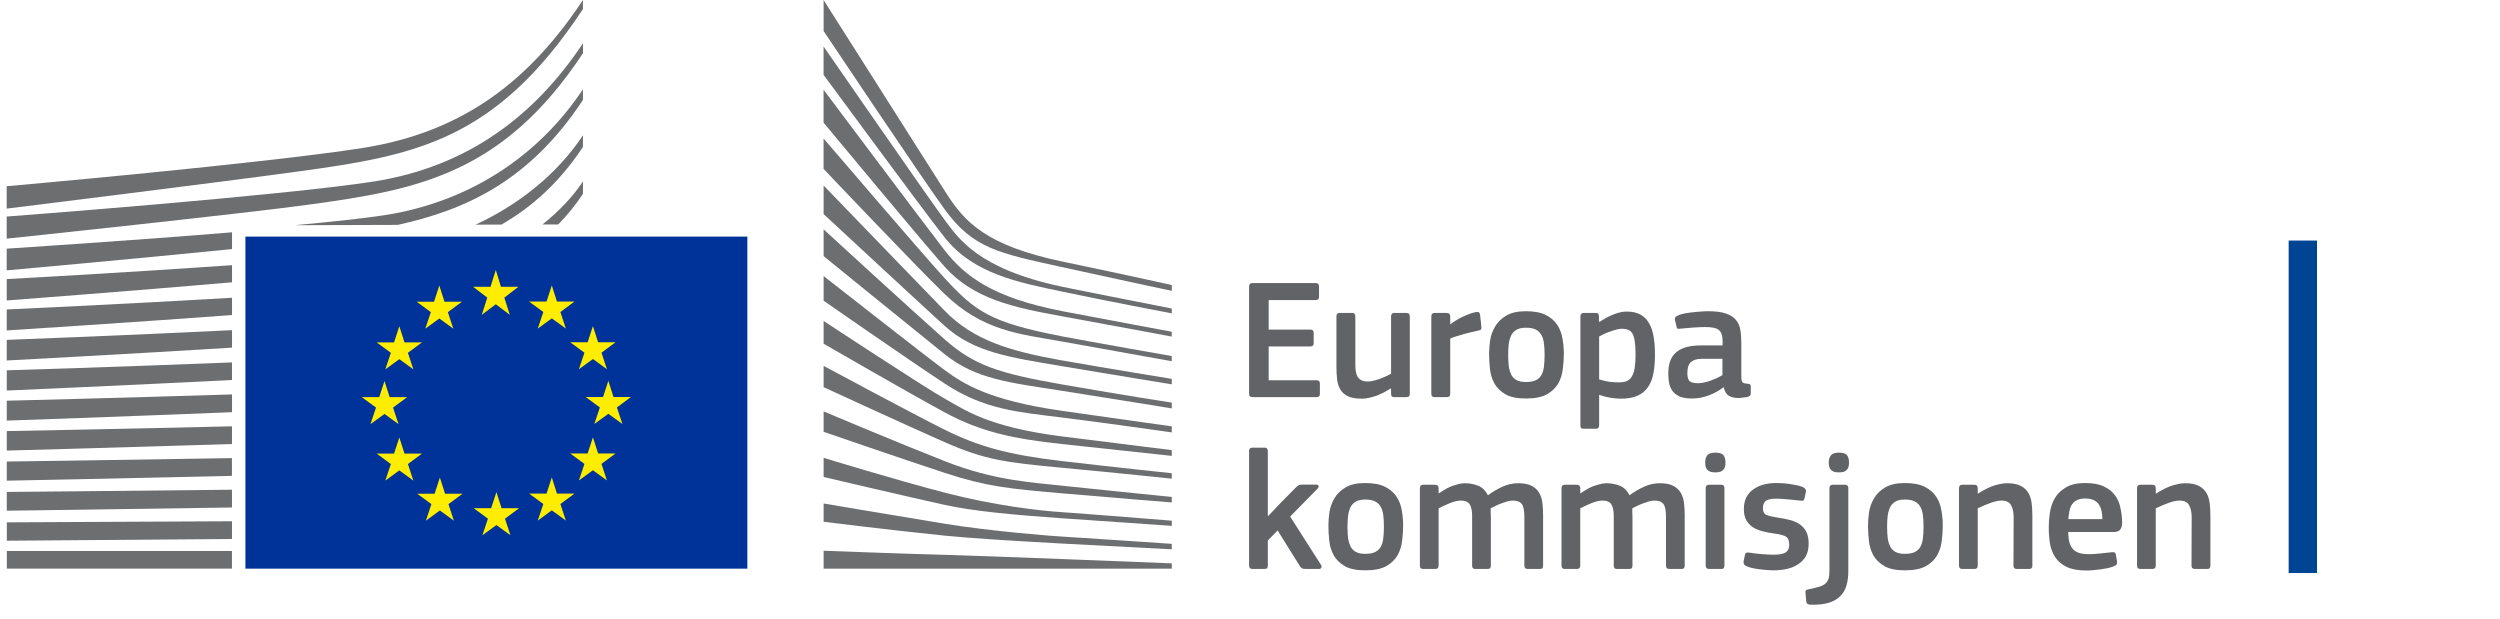 <svg
  width="291"
  height="72"
  viewBox="0 0 291 72"
  fill="none"
  xmlns="http://www.w3.org/2000/svg"
>
<path
    fill-rule="evenodd"
    clip-rule="evenodd"
    d="M266.4 66.7H269.7V28H266.4V66.7Z"
    fill="#004494"
  />
<path
    d="M145.394 33.346C145.394 33.08 145.528 32.946 145.794 32.946H153.154C153.408 32.946 153.534 33.073 153.534 33.326V34.566C153.534 34.806 153.401 34.926 153.134 34.926H147.674V38.366H152.514C152.781 38.366 152.914 38.486 152.914 38.726V39.966C152.914 40.206 152.781 40.326 152.514 40.326H147.674V44.266H153.274C153.514 44.266 153.634 44.393 153.634 44.646V45.866C153.634 46.106 153.508 46.226 153.254 46.226H145.794C145.528 46.226 145.394 46.106 145.394 45.866V33.346Z"
    fill="#626366"
  />
<path
    d="M164.101 45.846C164.101 46.1 163.974 46.226 163.721 46.226H162.301C162.154 46.226 162.054 46.193 162.001 46.126C161.947 46.06 161.921 45.966 161.921 45.846V45.226L161.881 45.206C161.681 45.34 161.447 45.48 161.181 45.626C160.927 45.76 160.654 45.886 160.361 46.006C160.067 46.126 159.761 46.22 159.441 46.286C159.134 46.366 158.827 46.406 158.521 46.406C157.841 46.406 157.301 46.313 156.901 46.126C156.514 45.94 156.221 45.68 156.021 45.346C155.821 45.013 155.694 44.62 155.641 44.166C155.587 43.713 155.561 43.226 155.561 42.706V36.826C155.561 36.56 155.687 36.426 155.941 36.426H157.401C157.641 36.426 157.761 36.56 157.761 36.826V42.446C157.761 42.753 157.781 43.026 157.821 43.266C157.861 43.506 157.934 43.713 158.041 43.886C158.147 44.046 158.294 44.173 158.481 44.266C158.667 44.36 158.914 44.406 159.221 44.406C159.434 44.406 159.667 44.373 159.921 44.306C160.187 44.24 160.447 44.16 160.701 44.066C160.954 43.96 161.187 43.86 161.401 43.766C161.614 43.66 161.787 43.573 161.921 43.506V36.826C161.921 36.706 161.947 36.613 162.001 36.546C162.054 36.466 162.154 36.426 162.301 36.426H163.721C163.974 36.426 164.101 36.56 164.101 36.826V45.846Z"
    fill="#626366"
  />
<path
    d="M168.806 45.846C168.806 46.1 168.679 46.226 168.426 46.226H166.986C166.732 46.226 166.606 46.1 166.606 45.846V36.826C166.606 36.56 166.732 36.426 166.986 36.426H168.406C168.672 36.426 168.806 36.56 168.806 36.826V37.706L168.846 37.746C168.992 37.613 169.186 37.473 169.426 37.326C169.666 37.166 169.919 37.026 170.186 36.906C170.466 36.773 170.746 36.653 171.026 36.546C171.306 36.44 171.566 36.366 171.806 36.326C171.939 36.3 172.046 36.306 172.126 36.346C172.206 36.386 172.259 36.493 172.286 36.666L172.426 38.006C172.439 38.153 172.432 38.26 172.406 38.326C172.379 38.393 172.259 38.446 172.046 38.486C171.766 38.54 171.472 38.606 171.166 38.686C170.859 38.753 170.559 38.833 170.266 38.926C169.972 39.006 169.699 39.086 169.446 39.166C169.192 39.246 168.979 39.326 168.806 39.406V45.846Z"
    fill="#626366"
  />
<path
    d="M182.031 41.166C182.031 41.74 181.991 42.333 181.911 42.946C181.844 43.56 181.664 44.126 181.371 44.646C181.077 45.153 180.637 45.573 180.051 45.906C179.464 46.226 178.651 46.386 177.611 46.386C176.611 46.386 175.824 46.226 175.251 45.906C174.677 45.573 174.244 45.153 173.951 44.646C173.671 44.126 173.497 43.56 173.431 42.946C173.364 42.333 173.331 41.74 173.331 41.166C173.331 40.7 173.371 40.18 173.451 39.606C173.544 39.033 173.737 38.5 174.031 38.006C174.324 37.5 174.751 37.08 175.311 36.746C175.884 36.4 176.651 36.226 177.611 36.226C178.584 36.226 179.357 36.373 179.931 36.666C180.517 36.96 180.964 37.346 181.271 37.826C181.577 38.293 181.777 38.82 181.871 39.406C181.977 39.993 182.031 40.58 182.031 41.166ZM179.791 41.306C179.791 40.773 179.764 40.313 179.711 39.926C179.657 39.526 179.551 39.2 179.391 38.946C179.231 38.68 179.011 38.48 178.731 38.346C178.451 38.213 178.084 38.146 177.631 38.146C177.204 38.146 176.857 38.213 176.591 38.346C176.324 38.48 176.111 38.68 175.951 38.946C175.804 39.213 175.697 39.546 175.631 39.946C175.577 40.333 175.551 40.786 175.551 41.306C175.551 41.84 175.577 42.306 175.631 42.706C175.697 43.093 175.804 43.42 175.951 43.686C176.097 43.94 176.304 44.133 176.571 44.266C176.837 44.4 177.184 44.466 177.611 44.466C178.064 44.466 178.431 44.406 178.711 44.286C179.004 44.153 179.231 43.96 179.391 43.706C179.551 43.44 179.657 43.106 179.711 42.706C179.764 42.306 179.791 41.84 179.791 41.306Z"
    fill="#626366"
  />
<path
    d="M192.64 41.266C192.64 42.08 192.58 42.806 192.46 43.446C192.34 44.086 192.126 44.626 191.82 45.066C191.526 45.506 191.12 45.84 190.6 46.066C190.093 46.293 189.446 46.406 188.66 46.406C188.326 46.406 187.94 46.373 187.5 46.306C187.073 46.24 186.626 46.126 186.16 45.966L186.14 45.986V49.506C186.14 49.613 186.113 49.706 186.06 49.786C186.02 49.866 185.92 49.906 185.76 49.906H184.34C184.18 49.906 184.073 49.873 184.02 49.806C183.98 49.74 183.96 49.64 183.96 49.506V36.826C183.96 36.56 184.086 36.426 184.34 36.426H185.76C185.906 36.426 186 36.466 186.04 36.546C186.093 36.613 186.12 36.706 186.12 36.826V37.426L186.18 37.466C186.353 37.346 186.56 37.22 186.8 37.086C187.053 36.94 187.32 36.806 187.6 36.686C187.88 36.566 188.166 36.466 188.46 36.386C188.753 36.306 189.046 36.266 189.34 36.266C189.993 36.266 190.533 36.386 190.96 36.626C191.386 36.866 191.72 37.206 191.96 37.646C192.213 38.073 192.386 38.593 192.48 39.206C192.586 39.82 192.64 40.506 192.64 41.266ZM190.38 41.246C190.38 40.606 190.346 40.093 190.28 39.706C190.226 39.32 190.133 39.02 190 38.806C189.866 38.593 189.7 38.453 189.5 38.386C189.313 38.306 189.086 38.266 188.82 38.266C188.62 38.266 188.393 38.3 188.14 38.366C187.886 38.433 187.633 38.513 187.38 38.606C187.14 38.686 186.906 38.78 186.68 38.886C186.466 38.993 186.286 39.086 186.14 39.166V44.166C186.593 44.3 187 44.393 187.36 44.446C187.733 44.486 188.093 44.506 188.44 44.506C188.8 44.506 189.1 44.46 189.34 44.366C189.593 44.26 189.793 44.08 189.94 43.826C190.1 43.573 190.213 43.24 190.28 42.826C190.346 42.4 190.38 41.873 190.38 41.246Z"
    fill="#626366"
  />
<path
    d="M200.489 41.766H198.049C197.543 41.766 197.143 41.886 196.849 42.126C196.556 42.353 196.409 42.793 196.409 43.446C196.409 43.886 196.496 44.193 196.669 44.366C196.856 44.526 197.183 44.606 197.649 44.606C197.863 44.606 198.096 44.58 198.349 44.526C198.603 44.473 198.856 44.4 199.109 44.306C199.363 44.213 199.609 44.113 199.849 44.006C200.089 43.886 200.303 43.773 200.489 43.666V41.766ZM200.609 45.086C200.103 45.473 199.529 45.786 198.889 46.026C198.263 46.266 197.609 46.386 196.929 46.386C196.396 46.386 195.949 46.32 195.589 46.186C195.243 46.04 194.963 45.846 194.749 45.606C194.549 45.353 194.403 45.053 194.309 44.706C194.229 44.36 194.189 43.973 194.189 43.546C194.176 42.373 194.483 41.526 195.109 41.006C195.736 40.473 196.683 40.206 197.949 40.206H200.509V39.686C200.509 39.393 200.476 39.146 200.409 38.946C200.356 38.733 200.249 38.56 200.089 38.426C199.929 38.293 199.716 38.2 199.449 38.146C199.183 38.093 198.843 38.066 198.429 38.066C198.269 38.066 198.069 38.073 197.829 38.086C197.603 38.1 197.363 38.113 197.109 38.126C196.869 38.14 196.623 38.16 196.369 38.186C196.129 38.213 195.909 38.233 195.709 38.246C195.509 38.273 195.369 38.28 195.289 38.266C195.223 38.24 195.176 38.153 195.149 38.006L194.969 37.266C194.943 37.133 194.956 37.026 195.009 36.946C195.063 36.853 195.203 36.76 195.429 36.666C195.643 36.586 195.896 36.52 196.189 36.466C196.483 36.413 196.783 36.373 197.089 36.346C197.396 36.306 197.696 36.28 197.989 36.266C198.296 36.24 198.569 36.226 198.809 36.226C199.676 36.226 200.363 36.313 200.869 36.486C201.389 36.66 201.783 36.906 202.049 37.226C202.316 37.533 202.489 37.913 202.569 38.366C202.649 38.82 202.689 39.326 202.689 39.886V43.746C202.689 43.946 202.696 44.106 202.709 44.226C202.736 44.333 202.769 44.42 202.809 44.486C202.863 44.54 202.936 44.58 203.029 44.606C203.123 44.633 203.249 44.653 203.409 44.666C203.556 44.68 203.656 44.706 203.709 44.746C203.763 44.786 203.789 44.86 203.789 44.966V45.806C203.789 46.033 203.629 46.173 203.309 46.226C203.149 46.253 202.989 46.273 202.829 46.286C202.669 46.313 202.516 46.326 202.369 46.326C201.903 46.326 201.523 46.24 201.229 46.066C200.949 45.893 200.756 45.573 200.649 45.106L200.609 45.086Z"
    fill="#626366"
  />
<path
    d="M147.634 60.046L149.174 58.426L150.834 56.746C150.941 56.639 151.041 56.559 151.134 56.506C151.228 56.44 151.368 56.406 151.554 56.406H153.154C153.341 56.406 153.448 56.453 153.474 56.546C153.514 56.639 153.481 56.746 153.374 56.866L150.174 60.126L153.774 65.766C153.841 65.886 153.848 65.993 153.794 66.086C153.754 66.18 153.661 66.226 153.514 66.226H151.974C151.761 66.226 151.608 66.193 151.514 66.126C151.421 66.059 151.341 65.966 151.274 65.846L148.714 61.746L147.574 62.906V65.846C147.574 65.953 147.548 66.046 147.494 66.126C147.441 66.193 147.341 66.226 147.194 66.226H145.774C145.521 66.226 145.394 66.1 145.394 65.846V52.506C145.394 52.239 145.521 52.106 145.774 52.106H147.194C147.341 52.106 147.441 52.146 147.494 52.226C147.548 52.293 147.574 52.386 147.574 52.506V60.026L147.634 60.046Z"
    fill="#626366"
  />
<path
    d="M163.327 61.166C163.327 61.739 163.287 62.333 163.207 62.946C163.14 63.559 162.96 64.126 162.667 64.646C162.374 65.153 161.934 65.573 161.347 65.906C160.76 66.226 159.947 66.386 158.907 66.386C157.907 66.386 157.12 66.226 156.547 65.906C155.974 65.573 155.54 65.153 155.247 64.646C154.967 64.126 154.794 63.559 154.727 62.946C154.66 62.333 154.627 61.739 154.627 61.166C154.627 60.7 154.667 60.179 154.747 59.606C154.84 59.033 155.034 58.499 155.327 58.006C155.62 57.499 156.047 57.08 156.607 56.746C157.18 56.4 157.947 56.226 158.907 56.226C159.88 56.226 160.654 56.373 161.227 56.666C161.814 56.959 162.26 57.346 162.567 57.826C162.874 58.293 163.074 58.819 163.167 59.406C163.274 59.993 163.327 60.58 163.327 61.166ZM161.087 61.306C161.087 60.773 161.06 60.313 161.007 59.926C160.954 59.526 160.847 59.2 160.687 58.946C160.527 58.679 160.307 58.48 160.027 58.346C159.747 58.213 159.38 58.146 158.927 58.146C158.5 58.146 158.154 58.213 157.887 58.346C157.62 58.48 157.407 58.679 157.247 58.946C157.1 59.213 156.994 59.546 156.927 59.946C156.874 60.333 156.847 60.786 156.847 61.306C156.847 61.84 156.874 62.306 156.927 62.706C156.994 63.093 157.1 63.419 157.247 63.686C157.394 63.94 157.6 64.133 157.867 64.266C158.134 64.4 158.48 64.466 158.907 64.466C159.36 64.466 159.727 64.406 160.007 64.286C160.3 64.153 160.527 63.959 160.687 63.706C160.847 63.44 160.954 63.106 161.007 62.706C161.06 62.306 161.087 61.84 161.087 61.306Z"
    fill="#626366"
  />
<path
    d="M179.616 65.846C179.616 65.966 179.589 66.059 179.536 66.126C179.496 66.193 179.402 66.226 179.256 66.226H177.816C177.562 66.226 177.436 66.1 177.436 65.846V60.166C177.436 59.419 177.336 58.919 177.136 58.666C176.936 58.4 176.582 58.266 176.076 58.266C175.889 58.266 175.676 58.3 175.436 58.366C175.209 58.433 174.976 58.513 174.736 58.606C174.509 58.686 174.289 58.779 174.076 58.886C173.862 58.993 173.676 59.086 173.516 59.166C173.516 59.273 173.516 59.413 173.516 59.586C173.529 59.76 173.536 59.959 173.536 60.186V65.846C173.536 65.966 173.509 66.059 173.456 66.126C173.402 66.193 173.302 66.226 173.156 66.226H171.696C171.469 66.226 171.356 66.1 171.356 65.846V60.066C171.356 59.453 171.262 58.999 171.076 58.706C170.889 58.413 170.542 58.266 170.036 58.266C169.862 58.266 169.662 58.293 169.436 58.346C169.222 58.4 168.996 58.473 168.756 58.566C168.529 58.66 168.302 58.76 168.076 58.866C167.849 58.973 167.642 59.073 167.456 59.166V65.846C167.456 66.1 167.329 66.226 167.076 66.226H165.636C165.396 66.226 165.276 66.1 165.276 65.846V56.826C165.276 56.559 165.396 56.426 165.636 56.426H167.056C167.322 56.426 167.456 56.559 167.456 56.826V57.406L167.476 57.426C167.676 57.293 167.889 57.16 168.116 57.026C168.342 56.88 168.582 56.753 168.836 56.646C169.102 56.539 169.369 56.453 169.636 56.386C169.902 56.306 170.176 56.26 170.456 56.246C171.029 56.246 171.549 56.34 172.016 56.526C172.496 56.7 172.889 57.073 173.196 57.646C173.702 57.273 174.256 56.946 174.856 56.666C175.456 56.386 176.076 56.246 176.716 56.246C177.369 56.246 177.889 56.346 178.276 56.546C178.662 56.746 178.956 57.02 179.156 57.366C179.356 57.7 179.482 58.093 179.536 58.546C179.589 58.999 179.616 59.473 179.616 59.966V65.846Z"
    fill="#626366"
  />
<path
    d="M196.1 65.846C196.1 65.966 196.073 66.059 196.02 66.126C195.98 66.193 195.887 66.226 195.74 66.226H194.3C194.047 66.226 193.92 66.1 193.92 65.846V60.166C193.92 59.419 193.82 58.919 193.62 58.666C193.42 58.4 193.067 58.266 192.56 58.266C192.373 58.266 192.16 58.3 191.92 58.366C191.693 58.433 191.46 58.513 191.22 58.606C190.993 58.686 190.773 58.779 190.56 58.886C190.347 58.993 190.16 59.086 190 59.166C190 59.273 190 59.413 190 59.586C190.013 59.76 190.02 59.959 190.02 60.186V65.846C190.02 65.966 189.993 66.059 189.94 66.126C189.887 66.193 189.787 66.226 189.64 66.226H188.18C187.953 66.226 187.84 66.1 187.84 65.846V60.066C187.84 59.453 187.747 58.999 187.56 58.706C187.373 58.413 187.027 58.266 186.52 58.266C186.347 58.266 186.147 58.293 185.92 58.346C185.707 58.4 185.48 58.473 185.24 58.566C185.013 58.66 184.787 58.76 184.56 58.866C184.333 58.973 184.127 59.073 183.94 59.166V65.846C183.94 66.1 183.813 66.226 183.56 66.226H182.12C181.88 66.226 181.76 66.1 181.76 65.846V56.826C181.76 56.559 181.88 56.426 182.12 56.426H183.54C183.807 56.426 183.94 56.559 183.94 56.826V57.406L183.96 57.426C184.16 57.293 184.373 57.16 184.6 57.026C184.827 56.88 185.067 56.753 185.32 56.646C185.587 56.539 185.853 56.453 186.12 56.386C186.387 56.306 186.66 56.26 186.94 56.246C187.513 56.246 188.033 56.34 188.5 56.526C188.98 56.7 189.373 57.073 189.68 57.646C190.187 57.273 190.74 56.946 191.34 56.666C191.94 56.386 192.56 56.246 193.2 56.246C193.853 56.246 194.373 56.346 194.76 56.546C195.147 56.746 195.44 57.02 195.64 57.366C195.84 57.7 195.967 58.093 196.02 58.546C196.073 58.999 196.1 59.473 196.1 59.966V65.846Z"
    fill="#626366"
  />
<path
    d="M200.844 53.826C200.844 53.986 200.831 54.139 200.804 54.286C200.778 54.419 200.718 54.539 200.624 54.646C200.544 54.753 200.424 54.84 200.264 54.906C200.118 54.959 199.918 54.986 199.664 54.986C199.398 54.986 199.184 54.953 199.024 54.886C198.878 54.819 198.764 54.733 198.684 54.626C198.604 54.52 198.551 54.4 198.524 54.266C198.498 54.12 198.484 53.973 198.484 53.826C198.484 53.506 198.558 53.239 198.704 53.026C198.864 52.8 199.184 52.686 199.664 52.686C200.158 52.686 200.478 52.793 200.624 53.006C200.771 53.206 200.844 53.48 200.844 53.826ZM200.724 65.846C200.724 65.953 200.698 66.046 200.644 66.126C200.604 66.193 200.511 66.226 200.364 66.226H198.944C198.678 66.226 198.544 66.1 198.544 65.846V56.806C198.544 56.553 198.678 56.426 198.944 56.426H200.364C200.511 56.426 200.604 56.466 200.644 56.546C200.698 56.613 200.724 56.7 200.724 56.806V65.846Z"
    fill="#626366"
  />
<path
    d="M210.526 63.286C210.526 63.873 210.412 64.366 210.186 64.766C209.959 65.153 209.652 65.466 209.266 65.706C208.892 65.946 208.466 66.12 207.986 66.226C207.506 66.333 207.006 66.386 206.486 66.386C205.979 66.386 205.432 66.346 204.846 66.266C204.259 66.2 203.772 66.093 203.386 65.946C203.186 65.866 203.059 65.779 203.006 65.686C202.952 65.579 202.939 65.446 202.966 65.286L203.106 64.626C203.132 64.466 203.186 64.373 203.266 64.346C203.346 64.306 203.466 64.299 203.626 64.326C203.839 64.366 204.072 64.4 204.326 64.426C204.592 64.453 204.852 64.48 205.106 64.506C205.372 64.519 205.619 64.533 205.846 64.546C206.086 64.559 206.292 64.566 206.466 64.566C207.106 64.566 207.566 64.48 207.846 64.306C208.126 64.12 208.266 63.826 208.266 63.426C208.266 63.2 208.239 63.013 208.186 62.866C208.146 62.719 208.066 62.599 207.946 62.506C207.826 62.413 207.659 62.34 207.446 62.286C207.246 62.219 206.986 62.166 206.666 62.126C206.172 62.059 205.706 61.973 205.266 61.866C204.826 61.76 204.432 61.606 204.086 61.406C203.752 61.193 203.486 60.919 203.286 60.586C203.086 60.239 202.986 59.793 202.986 59.246C202.986 58.26 203.332 57.513 204.026 57.006C204.719 56.486 205.626 56.226 206.746 56.226C206.946 56.226 207.179 56.233 207.446 56.246C207.712 56.26 207.979 56.286 208.246 56.326C208.526 56.366 208.799 56.413 209.066 56.466C209.332 56.52 209.572 56.586 209.786 56.666C210.119 56.8 210.259 56.999 210.206 57.266L210.046 57.986C210.019 58.133 209.966 58.226 209.886 58.266C209.819 58.293 209.692 58.293 209.506 58.266C209.079 58.213 208.612 58.166 208.106 58.126C207.599 58.073 207.159 58.046 206.786 58.046C206.146 58.046 205.719 58.139 205.506 58.326C205.306 58.499 205.206 58.779 205.206 59.166C205.206 59.553 205.332 59.806 205.586 59.926C205.852 60.046 206.292 60.153 206.906 60.246C207.386 60.313 207.839 60.4 208.266 60.506C208.706 60.613 209.092 60.773 209.426 60.986C209.759 61.2 210.026 61.486 210.226 61.846C210.426 62.206 210.526 62.686 210.526 63.286Z"
    fill="#626366"
  />
<path
    d="M215.145 66.446C215.145 67.1 215.072 67.673 214.925 68.166C214.779 68.673 214.525 69.093 214.165 69.426C213.819 69.773 213.359 70.026 212.785 70.186C212.225 70.346 211.525 70.413 210.685 70.386C210.619 70.386 210.532 70.359 210.425 70.306C210.319 70.253 210.259 70.146 210.245 69.986L210.165 69.046C210.139 68.886 210.152 68.779 210.205 68.726C210.245 68.673 210.339 68.633 210.485 68.606C210.952 68.513 211.339 68.419 211.645 68.326C211.965 68.246 212.219 68.133 212.405 67.986C212.605 67.84 212.745 67.646 212.825 67.406C212.905 67.18 212.945 66.873 212.945 66.486V56.806C212.945 56.553 213.079 56.426 213.345 56.426H214.745C215.012 56.426 215.145 56.553 215.145 56.806V66.446ZM215.225 53.826C215.225 53.986 215.212 54.139 215.185 54.286C215.159 54.419 215.099 54.539 215.005 54.646C214.925 54.753 214.805 54.84 214.645 54.906C214.499 54.959 214.299 54.986 214.045 54.986C213.779 54.986 213.565 54.953 213.405 54.886C213.259 54.819 213.145 54.733 213.065 54.626C212.985 54.52 212.932 54.4 212.905 54.266C212.879 54.12 212.865 53.973 212.865 53.826C212.865 53.506 212.945 53.239 213.105 53.026C213.265 52.8 213.579 52.686 214.045 52.686C214.539 52.686 214.859 52.793 215.005 53.006C215.152 53.206 215.225 53.48 215.225 53.826Z"
    fill="#626366"
  />
<path
    d="M226.139 61.166C226.139 61.739 226.099 62.333 226.019 62.946C225.953 63.559 225.773 64.126 225.479 64.646C225.186 65.153 224.746 65.573 224.159 65.906C223.573 66.226 222.759 66.386 221.719 66.386C220.719 66.386 219.933 66.226 219.359 65.906C218.786 65.573 218.353 65.153 218.059 64.646C217.779 64.126 217.606 63.559 217.539 62.946C217.473 62.333 217.439 61.739 217.439 61.166C217.439 60.7 217.479 60.179 217.559 59.606C217.653 59.033 217.846 58.499 218.139 58.006C218.433 57.499 218.859 57.08 219.419 56.746C219.993 56.4 220.759 56.226 221.719 56.226C222.693 56.226 223.466 56.373 224.039 56.666C224.626 56.959 225.073 57.346 225.379 57.826C225.686 58.293 225.886 58.819 225.979 59.406C226.086 59.993 226.139 60.58 226.139 61.166ZM223.899 61.306C223.899 60.773 223.873 60.313 223.819 59.926C223.766 59.526 223.659 59.2 223.499 58.946C223.339 58.679 223.119 58.48 222.839 58.346C222.559 58.213 222.193 58.146 221.739 58.146C221.313 58.146 220.966 58.213 220.699 58.346C220.433 58.48 220.219 58.679 220.059 58.946C219.913 59.213 219.806 59.546 219.739 59.946C219.686 60.333 219.659 60.786 219.659 61.306C219.659 61.84 219.686 62.306 219.739 62.706C219.806 63.093 219.913 63.419 220.059 63.686C220.206 63.94 220.413 64.133 220.679 64.266C220.946 64.4 221.293 64.466 221.719 64.466C222.173 64.466 222.539 64.406 222.819 64.286C223.113 64.153 223.339 63.959 223.499 63.706C223.659 63.44 223.766 63.106 223.819 62.706C223.873 62.306 223.899 61.84 223.899 61.306Z"
    fill="#626366"
  />
<path
    d="M236.568 65.846C236.568 65.966 236.541 66.059 236.488 66.126C236.435 66.193 236.335 66.226 236.188 66.226H234.748C234.495 66.226 234.368 66.1 234.368 65.846L234.388 60.226C234.388 59.639 234.288 59.166 234.088 58.806C233.901 58.446 233.521 58.266 232.948 58.266C232.748 58.266 232.515 58.3 232.248 58.366C231.995 58.433 231.735 58.52 231.468 58.626C231.215 58.719 230.975 58.819 230.748 58.926C230.521 59.02 230.341 59.099 230.208 59.166V65.846C230.208 66.1 230.081 66.226 229.828 66.226H228.408C228.155 66.226 228.028 66.1 228.028 65.846V56.826C228.028 56.559 228.155 56.426 228.408 56.426H229.828C230.081 56.426 230.208 56.559 230.208 56.826V57.426C230.221 57.426 230.228 57.433 230.228 57.446C230.241 57.446 230.255 57.446 230.268 57.446C230.455 57.313 230.675 57.179 230.928 57.046C231.195 56.9 231.475 56.766 231.768 56.646C232.061 56.526 232.368 56.433 232.688 56.366C233.008 56.286 233.321 56.246 233.628 56.246C234.308 56.246 234.841 56.353 235.228 56.566C235.615 56.766 235.908 57.039 236.108 57.386C236.308 57.733 236.435 58.139 236.488 58.606C236.541 59.059 236.568 59.539 236.568 60.046V65.846Z"
    fill="#626366"
  />
<path
    d="M240.735 61.926C240.748 62.433 240.801 62.853 240.895 63.186C241.001 63.52 241.155 63.786 241.355 63.986C241.555 64.173 241.801 64.306 242.095 64.386C242.388 64.466 242.741 64.506 243.155 64.506C243.515 64.506 243.941 64.48 244.435 64.426C244.928 64.373 245.368 64.326 245.755 64.286C245.941 64.26 246.068 64.266 246.135 64.306C246.215 64.333 246.268 64.439 246.295 64.626L246.415 65.286C246.441 65.433 246.435 65.553 246.395 65.646C246.368 65.74 246.261 65.826 246.075 65.906C245.875 65.986 245.641 66.059 245.375 66.126C245.108 66.18 244.828 66.226 244.535 66.266C244.241 66.306 243.948 66.34 243.655 66.366C243.361 66.393 243.095 66.406 242.855 66.406C241.895 66.406 241.128 66.266 240.555 65.986C239.981 65.706 239.541 65.333 239.235 64.866C238.928 64.4 238.721 63.866 238.615 63.266C238.521 62.653 238.475 62.02 238.475 61.366C238.475 60.886 238.515 60.346 238.595 59.746C238.675 59.146 238.855 58.586 239.135 58.066C239.428 57.546 239.855 57.113 240.415 56.766C240.988 56.406 241.761 56.226 242.735 56.226C243.628 56.226 244.348 56.359 244.895 56.626C245.455 56.893 245.888 57.239 246.195 57.666C246.501 58.08 246.708 58.559 246.815 59.106C246.935 59.639 247.001 60.173 247.015 60.706C247.028 61.066 246.968 61.359 246.835 61.586C246.701 61.813 246.435 61.926 246.035 61.926H240.735ZM242.735 58.026C242.361 58.026 242.055 58.08 241.815 58.186C241.575 58.293 241.375 58.453 241.215 58.666C241.068 58.866 240.961 59.12 240.895 59.426C240.828 59.719 240.781 60.053 240.755 60.426H244.715C244.715 60.12 244.688 59.826 244.635 59.546C244.581 59.253 244.481 58.993 244.335 58.766C244.201 58.539 244.001 58.359 243.735 58.226C243.481 58.093 243.148 58.026 242.735 58.026Z"
    fill="#626366"
  />
<path
    d="M257.291 65.846C257.291 65.966 257.264 66.059 257.211 66.126C257.157 66.193 257.057 66.226 256.911 66.226H255.471C255.217 66.226 255.091 66.1 255.091 65.846L255.111 60.226C255.111 59.639 255.011 59.166 254.811 58.806C254.624 58.446 254.244 58.266 253.671 58.266C253.471 58.266 253.237 58.3 252.971 58.366C252.717 58.433 252.457 58.52 252.191 58.626C251.937 58.719 251.697 58.819 251.471 58.926C251.244 59.02 251.064 59.099 250.931 59.166V65.846C250.931 66.1 250.804 66.226 250.551 66.226H249.131C248.877 66.226 248.751 66.1 248.751 65.846V56.826C248.751 56.559 248.877 56.426 249.131 56.426H250.551C250.804 56.426 250.931 56.559 250.931 56.826V57.426C250.944 57.426 250.951 57.433 250.951 57.446C250.964 57.446 250.977 57.446 250.991 57.446C251.177 57.313 251.397 57.179 251.651 57.046C251.917 56.9 252.197 56.766 252.491 56.646C252.784 56.526 253.091 56.433 253.411 56.366C253.731 56.286 254.044 56.246 254.351 56.246C255.031 56.246 255.564 56.353 255.951 56.566C256.337 56.766 256.631 57.039 256.831 57.386C257.031 57.733 257.157 58.139 257.211 58.606C257.264 59.059 257.291 59.539 257.291 60.046V65.846Z"
    fill="#626366"
  />
<path
    d="M86.993 27.541H86.937H28.567V66.191H86.937H86.993V27.541Z"
    fill="#003399"
  />
<path
    d="M58.309 33.381H60.344L58.703 34.645L59.342 36.647L57.711 35.413L56.08 36.647L56.719 34.645L55.068 33.381H57.097L57.711 31.429L58.309 33.381Z"
    fill="#FFED00"
  />
<path
    d="M58.381 59.157H60.416L58.78 60.376L59.414 62.302L57.783 61.114L56.152 62.302L56.796 60.376L55.139 59.157H57.169L57.783 57.282L58.381 59.157Z"
    fill="#FFED00"
  />
<path
    d="M64.828 57.453H66.868L65.227 58.667L65.866 60.593L64.23 59.405L62.599 60.593L63.243 58.667L61.587 57.453H63.617L64.23 55.572L64.828 57.453Z"
    fill="#FFED00"
  />
<path
    d="M64.828 35.1H66.868L65.227 36.319L65.866 38.245L64.23 37.057L62.599 38.245L63.243 36.319L61.587 35.1H63.617L64.23 33.224L64.828 35.1Z"
    fill="#FFED00"
  />
<path
    d="M69.619 39.838H71.649L70.013 41.051L70.647 42.978L69.016 41.789L67.385 42.978L68.029 41.051L66.372 39.838H68.402L69.016 37.957L69.619 39.838Z"
    fill="#FFED00"
  />
<path
    d="M69.619 52.781H71.649L70.013 54L70.647 55.926L69.016 54.738L67.385 55.926L68.029 54L66.372 52.781H68.402L69.016 50.906L69.619 52.781Z"
    fill="#FFED00"
  />
<path
    d="M71.409 46.208H73.449L71.808 47.427L72.447 49.353L70.811 48.165L69.18 49.353L69.824 47.427L68.167 46.208H70.197L70.811 44.333L71.409 46.208Z"
    fill="#FFED00"
  />
<path
    d="M51.739 35.12H53.769L52.133 36.334L52.767 38.26L51.136 37.072L49.505 38.26L50.149 36.334L48.497 35.12H50.522L51.136 33.239L51.739 35.12Z"
    fill="#FFED00"
  />
<path
    d="M47.081 39.853H49.121L47.48 41.066L48.114 42.993L46.483 41.804L44.852 42.993L45.496 41.066L43.84 39.853H45.869L46.483 37.972L47.081 39.853Z"
    fill="#FFED00"
  />
<path
    d="M45.353 46.229H47.388L45.752 47.442L46.386 49.368L44.755 48.185L43.124 49.368L43.768 47.442L42.116 46.229H44.141L44.755 44.348L45.353 46.229Z"
    fill="#FFED00"
  />
<path
    d="M47.081 52.797H49.121L47.48 54.015L48.114 55.942L46.483 54.754L44.852 55.942L45.496 54.015L43.84 52.797H45.869L46.483 50.921L47.081 52.797Z"
    fill="#FFED00"
  />
<path
    d="M51.806 57.468H53.835L52.199 58.682L52.833 60.608L51.202 59.42L49.571 60.608L50.215 58.682L48.564 57.468H50.589L51.202 55.588L51.806 57.468Z"
    fill="#FFED00"
  />
<path
    d="M95.869 0.005C95.869 0.005 107.869 18.91 110.068 22.374C112.262 25.837 114.772 28.583 123.653 30.443C132.535 32.304 136.4 33.184 136.4 33.184V33.856C136.4 33.856 130.755 32.668 123.495 31.065C116.234 29.462 113.264 28.921 109.956 24.366C107.2 20.574 95.869 3.615 95.869 3.615V0V0.005Z"
    fill="#6D6E70"
  />
<path
    d="M95.869 21.595C95.869 21.595 106.796 32.916 109.956 36.167C113.31 39.615 117.6 40.889 123.551 41.941C129.232 42.942 136.395 44.1 136.395 44.1V44.737C136.395 44.737 129.666 43.645 123.551 42.614C117.553 41.597 113.356 41.031 109.92 37.901C106.842 35.1 95.869 24.922 95.869 24.922V21.59V21.595Z"
    fill="#6D6E70"
  />
<path
    d="M95.869 26.697C95.869 26.697 106.259 36.238 109.956 39.499C113.356 42.497 116.112 43.433 123.587 44.742C131.062 46.052 136.395 46.866 136.395 46.866V47.538C136.395 47.538 129.63 46.441 123.551 45.48C117.472 44.525 113.596 44.146 109.956 41.228C105.758 37.861 95.869 29.811 95.869 29.811V26.692V26.697Z"
    fill="#6D6E70"
  />
<path
    d="M95.869 32.132C95.869 32.132 107.737 41.446 109.956 43.074C112.175 44.702 115.109 46.603 123.623 47.821C132.064 49.03 136.395 49.627 136.395 49.627V50.334C136.395 50.334 128.741 49.237 123.623 48.6C118.505 47.963 114.583 47.69 109.991 44.666C105.523 41.724 95.869 35.004 95.869 35.004V32.132Z"
    fill="#6D6E70"
  />
<path
    d="M95.869 37.36C95.869 37.36 107.772 45.197 110.027 46.441C112.282 47.68 114.931 49.702 123.623 50.799C132.315 51.897 136.395 52.392 136.395 52.392V53.065C136.395 53.065 129.206 52.286 123.587 51.684C117.973 51.083 114.143 50.269 109.956 47.998C105.768 45.733 95.869 40.01 95.869 40.01V37.36Z"
    fill="#6D6E70"
  />
<path
    d="M95.869 42.588C95.869 42.588 106.392 48.251 109.956 50.016C113.928 51.988 117.364 52.933 123.587 53.666C129.697 54.384 136.395 55.082 136.395 55.082V55.719C136.395 55.719 130.203 55.062 123.587 54.445C117.027 53.828 114.69 53.545 109.956 51.467C105.722 49.606 95.869 45.066 95.869 45.066V42.583V42.588Z"
    fill="#6D6E70"
  />
<path
    d="M95.869 47.887C95.869 47.887 104.183 51.406 110.027 53.702C115.774 55.957 120.166 56.149 123.658 56.538C125.197 56.71 136.395 57.848 136.395 57.848V58.485C136.395 58.485 129.707 57.954 123.623 57.423C117.538 56.892 114.915 56.665 109.991 55.052C105.006 53.414 95.869 50.264 95.869 50.264V47.892V47.887Z"
    fill="#6D6E70"
  />
<path
    d="M95.869 53.292C95.869 53.292 104.265 55.866 109.991 57.352C115.718 58.839 120.974 59.446 123.623 59.617C126.271 59.794 136.4 60.608 136.4 60.608V61.21C136.4 61.21 130.638 60.821 123.587 60.325C117.886 59.926 113.31 59.501 109.956 58.768C106.244 57.959 95.869 55.522 95.869 55.522V53.292Z"
    fill="#6D6E70"
  />
<path
    d="M95.869 58.606C95.869 58.606 102.736 59.779 109.991 60.967C115.432 61.857 122.799 62.419 123.587 62.454C124.374 62.489 136.395 63.303 136.395 63.303V63.941C136.395 63.941 128.7 63.546 123.587 63.268C118.259 62.975 112.962 62.656 109.956 62.348C103.217 61.655 95.869 60.735 95.869 60.735V58.606Z"
    fill="#6D6E70"
  />
<path
    d="M95.869 64.107C95.869 64.107 106.699 64.512 109.991 64.583C113.284 64.653 136.395 65.574 136.395 65.574V66.196H95.869V64.107Z"
    fill="#6D6E70"
  />
<path
    d="M123.582 33.366C113.78 31.277 111.561 27.733 109.915 25.539C108.268 23.339 95.864 5.415 95.864 5.415V8.712C96.355 9.344 106.97 23.835 109.95 27.627C113.31 31.899 118.571 32.87 123.582 33.932C128.587 34.994 136.395 36.475 136.395 36.475V35.909C136.395 35.909 126.118 33.902 123.582 33.366Z"
    fill="#6D6E70"
  />
<path
    d="M123.582 36.202C115.534 34.645 112.277 32.127 109.915 29.083C107.552 26.034 95.864 10.446 95.864 10.446V14.279C96.355 14.85 107.046 27.753 109.915 30.999C113.259 34.786 117.927 35.783 123.582 36.809C129.237 37.835 136.39 39.18 136.39 39.18V38.614C136.39 38.614 128.224 37.102 123.582 36.207V36.202Z"
    fill="#6D6E70"
  />
<path
    d="M123.582 39.14C115.212 37.532 113.494 36.212 109.95 32.375C107.721 29.963 96.345 16.68 95.864 16.119V19.659C95.864 19.659 106.494 30.873 109.915 34.185C114.399 38.533 118.607 38.862 123.582 39.747C128.557 40.632 136.39 42.047 136.39 42.047V41.446C136.39 41.446 126.931 39.787 123.582 39.145V39.14Z"
    fill="#6D6E70"
  />
<path
    d="M0.783 27.779C0.783 27.779 28.495 24.856 36.257 23.779C48.528 22.081 58.57 20.27 67.86 6.189C67.86 6.189 67.871 5.39 67.86 5.031C62.17 13.591 54.321 19.431 43.512 21.125C32.954 22.783 0.778 25.205 0.778 25.205V27.779H0.783Z"
    fill="#6D6E70"
  />
<path
    d="M0.778 24.285C0.778 24.285 26.46 21.105 34.922 19.931C48.308 18.081 57.721 16.418 67.855 1.057C67.855 1.057 67.86 0.394 67.855 0.005C61.648 9.344 53.984 15.376 42.193 17.227C30.674 19.037 0.778 21.676 0.778 21.676V24.29V24.285Z"
    fill="#6D6E70"
  />
<path d="M26.997 64.133H0.793V66.185H26.997V64.133Z" fill="#6D6E70" />
<path
    d="M67.855 22.571C67.855 22.571 67.871 21.362 67.865 21.105C66.633 22.96 65.012 24.644 63.141 26.125H64.977C66.009 25.074 66.976 23.895 67.85 22.571H67.855Z"
    fill="#6D6E70"
  />
<path
    d="M67.855 17.11C67.855 17.11 67.865 16.038 67.86 15.745C64.89 20.215 60.467 23.784 55.354 26.151L58.371 26.14C61.858 24.133 65.099 21.281 67.85 17.11H67.855Z"
    fill="#6D6E70"
  />
<path
    d="M67.855 11.649C67.855 11.649 67.865 10.714 67.855 10.39C62.686 18.172 54.648 23.496 44.821 25.038C42.495 25.402 38.706 25.807 34.304 26.216L46.304 26.176C54.224 24.431 61.638 21.059 67.845 11.649H67.855Z"
    fill="#6D6E70"
  />
<path
    d="M27.002 60.674C13.632 60.745 0.793 60.801 0.793 60.801V62.94C0.793 62.94 14.24 62.843 27.002 62.737V60.674Z"
    fill="#6D6E70"
  />
<path
    d="M27.002 57.003C13.724 57.15 0.788 57.261 0.788 57.261V59.446C0.788 59.446 14.373 59.269 27.002 59.071V57.003Z"
    fill="#6D6E70"
  />
<path
    d="M26.997 53.322C13.816 53.55 0.788 53.722 0.788 53.722V55.952C0.788 55.952 14.516 55.684 26.997 55.391V53.322Z"
    fill="#6D6E70"
  />
<path
    d="M27.002 49.621C13.918 49.94 0.788 50.177 0.788 50.177V52.448C0.788 52.448 14.675 52.074 27.002 51.684V49.616V49.621Z"
    fill="#6D6E70"
  />
<path
    d="M27.008 45.91C14.021 46.32 0.788 46.643 0.788 46.643V48.959C0.788 48.959 14.844 48.474 27.008 47.978V45.915V45.91Z"
    fill="#6D6E70"
  />
<path
    d="M27.002 42.184C14.118 42.7 0.788 43.104 0.788 43.104V45.46C0.788 45.46 15.018 44.843 27.002 44.231V42.179V42.184Z"
    fill="#6D6E70"
  />
<path
    d="M27.008 38.432C14.22 39.059 0.783 39.56 0.783 39.56V41.961C0.783 41.961 15.202 41.198 27.008 40.465V38.432Z"
    fill="#6D6E70"
  />
<path
    d="M27.008 34.66C14.317 35.408 0.783 36.02 0.783 36.02V38.462C0.783 38.462 15.396 37.532 27.008 36.672V34.66Z"
    fill="#6D6E70"
  />
<path
    d="M27.008 30.868C14.404 31.748 0.783 32.486 0.783 32.486V34.974C0.783 34.974 15.59 33.851 27.008 32.86V30.873V30.868Z"
    fill="#6D6E70"
  />
<path
    d="M27.008 27.041C14.481 28.067 0.778 28.942 0.778 28.942V31.47C0.778 31.47 15.784 30.125 27.008 28.992V27.041Z"
    fill="#6D6E70"
  />
</svg>
